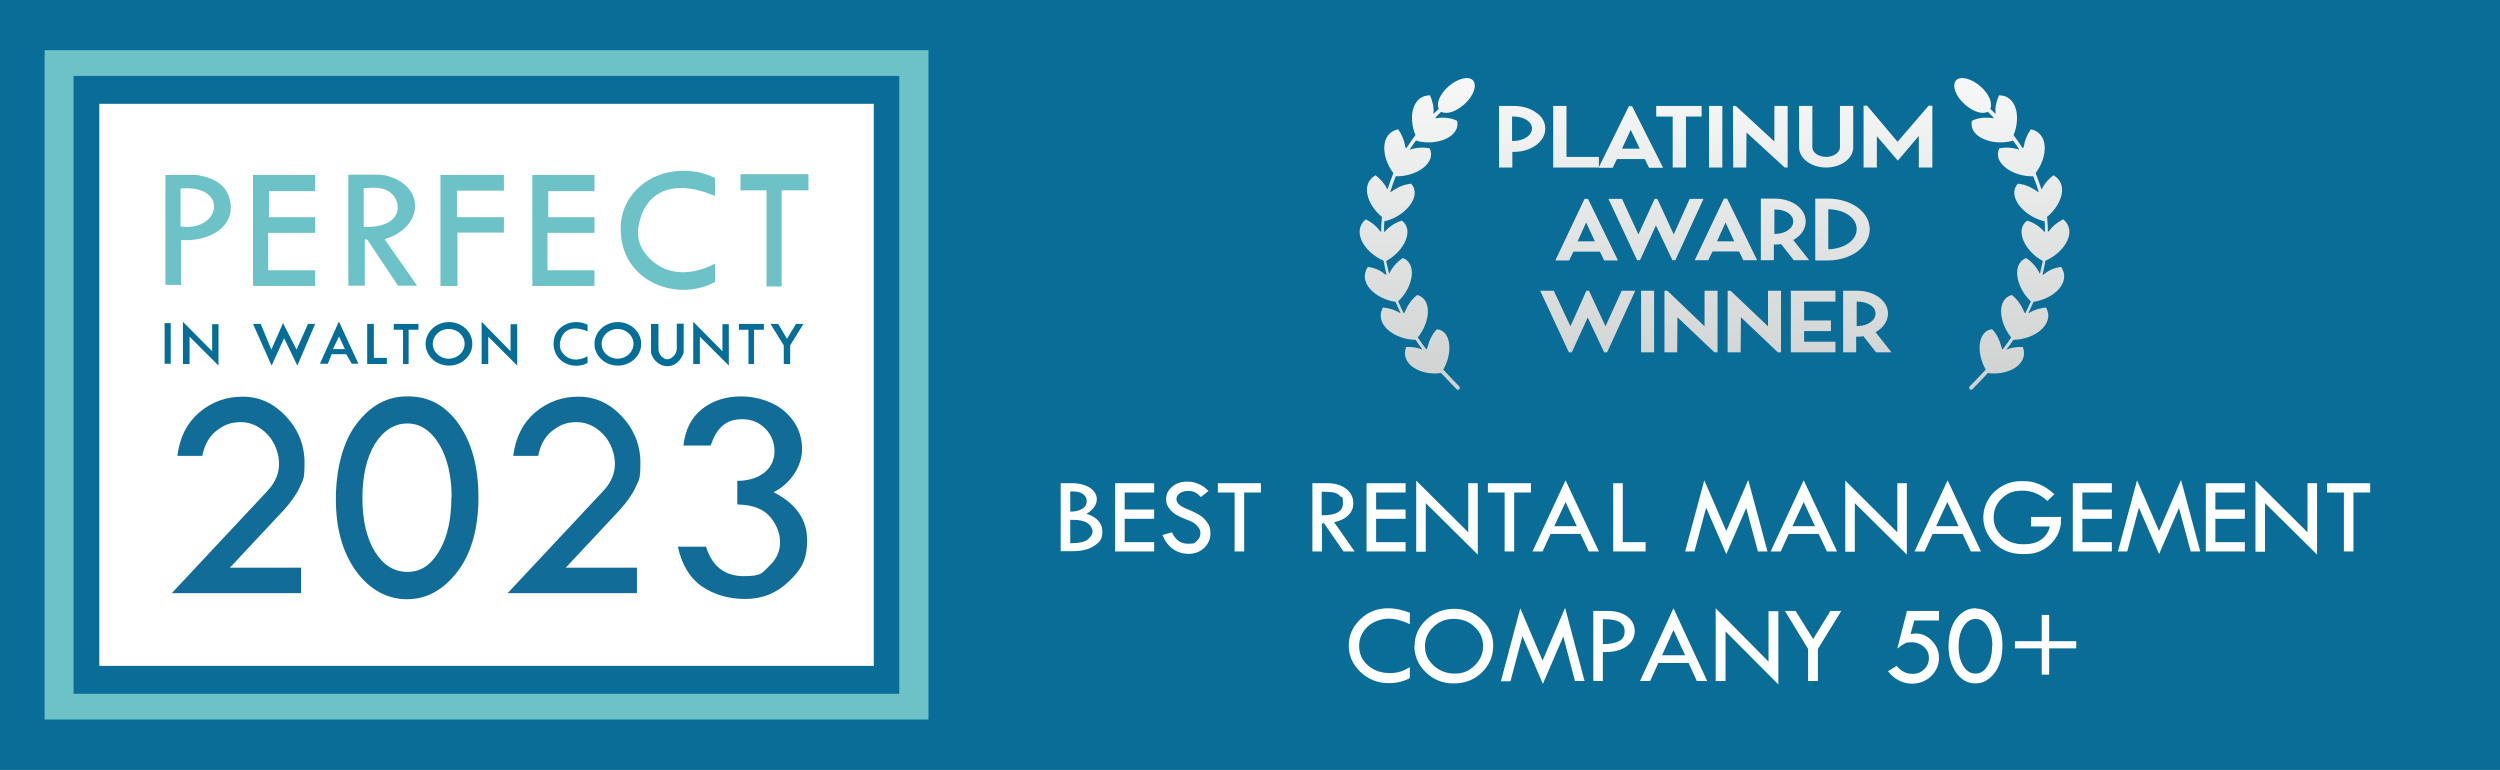 <?xml version="1.0" encoding="UTF-8"?>
<svg xmlns="http://www.w3.org/2000/svg" xmlns:xlink="http://www.w3.org/1999/xlink" width="941.6" height="290" version="1.1" viewBox="0 0 941.6 290">
  <defs>
    <style>
      .cls-1 {
        fill: #6cc2c7;
      }

      .cls-2 {
        fill: url(#linear-gradient-8);
      }

      .cls-3 {
        fill: url(#linear-gradient-7);
      }

      .cls-4 {
        fill: url(#linear-gradient-5);
      }

      .cls-5 {
        fill: url(#linear-gradient-6);
      }

      .cls-6 {
        fill: url(#linear-gradient-9);
      }

      .cls-7 {
        fill: url(#linear-gradient-4);
      }

      .cls-8 {
        fill: url(#linear-gradient-3);
      }

      .cls-9 {
        fill: url(#linear-gradient-2);
      }

      .cls-10 {
        fill: url(#linear-gradient);
      }

      .cls-11 {
        fill: #fff;
      }

      .cls-12 {
        fill: #096d98;
      }

      .cls-13 {
        fill: url(#linear-gradient-10);
      }

      .cls-14 {
        fill: url(#linear-gradient-11);
      }

      .cls-15 {
        fill: url(#linear-gradient-12);
      }

      .cls-16 {
        fill: url(#linear-gradient-13);
      }

      .cls-17 {
        fill: url(#linear-gradient-19);
      }

      .cls-18 {
        fill: url(#linear-gradient-14);
      }

      .cls-19 {
        fill: url(#linear-gradient-21);
      }

      .cls-20 {
        fill: url(#linear-gradient-20);
      }

      .cls-21 {
        fill: url(#linear-gradient-15);
      }

      .cls-22 {
        fill: url(#linear-gradient-16);
      }

      .cls-23 {
        fill: url(#linear-gradient-17);
      }

      .cls-24 {
        fill: url(#linear-gradient-18);
      }

      .cls-25 {
        fill: #046d98;
      }

      .cls-26 {
        fill: #116d97;
      }
    </style>
    <linearGradient id="linear-gradient" x1="533.5" y1="-10.2" x2="534.2" y2="143.4" gradientTransform="translate(0 18)" gradientUnits="userSpaceOnUse">
      <stop offset="0" stop-color="#fff"></stop>
      <stop offset="1" stop-color="#c9cdcc"></stop>
    </linearGradient>
    <linearGradient id="linear-gradient-2" x1="757.5" y1="-11.1" x2="758.1" y2="142.5" xlink:href="#linear-gradient"></linearGradient>
    <linearGradient id="linear-gradient-3" x1="573.1" y1="-10.3" x2="573.7" y2="143.2" xlink:href="#linear-gradient"></linearGradient>
    <linearGradient id="linear-gradient-4" x1="593.4" y1="-10.4" x2="594" y2="143.1" xlink:href="#linear-gradient"></linearGradient>
    <linearGradient id="linear-gradient-5" x1="614.2" y1="-10.5" x2="614.8" y2="143" xlink:href="#linear-gradient"></linearGradient>
    <linearGradient id="linear-gradient-6" x1="632.2" y1="-10.6" x2="632.8" y2="143" xlink:href="#linear-gradient"></linearGradient>
    <linearGradient id="linear-gradient-7" x1="646" y1="-10.6" x2="646.6" y2="142.9" xlink:href="#linear-gradient"></linearGradient>
    <linearGradient id="linear-gradient-8" x1="662.9" y1="-10.7" x2="663.5" y2="142.8" xlink:href="#linear-gradient"></linearGradient>
    <linearGradient id="linear-gradient-9" x1="687.6" y1="-10.8" x2="688.2" y2="142.7" xlink:href="#linear-gradient"></linearGradient>
    <linearGradient id="linear-gradient-10" x1="714.6" y1="-10.9" x2="715.3" y2="142.6" xlink:href="#linear-gradient"></linearGradient>
    <linearGradient id="linear-gradient-11" x1="597.2" y1="-10.4" x2="597.8" y2="143.1" xlink:href="#linear-gradient"></linearGradient>
    <linearGradient id="linear-gradient-12" x1="623.4" y1="-10.6" x2="624" y2="143" xlink:href="#linear-gradient"></linearGradient>
    <linearGradient id="linear-gradient-13" x1="649.7" y1="-10.7" x2="650.3" y2="142.9" xlink:href="#linear-gradient"></linearGradient>
    <linearGradient id="linear-gradient-14" x1="672" y1="-10.7" x2="672.6" y2="142.8" xlink:href="#linear-gradient"></linearGradient>
    <linearGradient id="linear-gradient-15" x1="693.7" y1="-10.8" x2="694.3" y2="142.7" xlink:href="#linear-gradient"></linearGradient>
    <linearGradient id="linear-gradient-16" x1="597.6" y1="-10.4" x2="598.2" y2="143.1" xlink:href="#linear-gradient"></linearGradient>
    <linearGradient id="linear-gradient-17" x1="620.1" y1="-10.5" x2="620.7" y2="143" xlink:href="#linear-gradient"></linearGradient>
    <linearGradient id="linear-gradient-18" x1="636.4" y1="-10.6" x2="637" y2="142.9" xlink:href="#linear-gradient"></linearGradient>
    <linearGradient id="linear-gradient-19" x1="660.3" y1="-10.7" x2="660.9" y2="142.8" xlink:href="#linear-gradient"></linearGradient>
    <linearGradient id="linear-gradient-20" x1="682.5" y1="-10.8" x2="683.1" y2="142.8" xlink:href="#linear-gradient"></linearGradient>
    <linearGradient id="linear-gradient-21" x1="702.8" y1="-10.9" x2="703.4" y2="142.7" xlink:href="#linear-gradient"></linearGradient>
  </defs>
  <!-- Generator: Adobe Illustrator 28.6.0, SVG Export Plug-In . SVG Version: 1.2.0 Build 709)  -->
  <g>
    <g id="Layer_1">
      <g>
        <rect class="cls-12" width="941.6" height="290"></rect>
        <rect class="cls-1" x="16.8" y="18.9" width="332.9" height="252.1"></rect>
        <rect class="cls-12" x="27.7" y="28.6" width="311" height="232.7"></rect>
        <rect class="cls-11" x="37.4" y="39.1" width="291.7" height="211.7"></rect>
        <g>
          <polyline class="cls-1" points="95.3 107.7 118.7 107.7 118.7 101.8 101 101.8 101 87.7 118.7 87.7 118.7 81.8 101.3 81.8 101.3 72 118.7 72 118.7 65.9 95.3 65.9 95.3 107.7"></polyline>
          <polyline class="cls-1" points="200.5 107.7 223.9 107.7 223.9 101.8 206.2 101.8 206.2 87.7 223.9 87.7 223.9 81.8 206.5 81.8 206.5 72 223.9 72 223.9 65.9 200.5 65.9 200.5 107.7"></polyline>
          <polygon class="cls-1" points="165.9 65.9 165.9 107.7 172.3 107.7 172.3 87.6 189.8 87.6 189.8 81.8 172.1 81.8 172.1 71.8 189.8 71.8 189.8 65.9 165.9 65.9"></polygon>
          <path class="cls-1" d="M144.8,90.1c14.7-4.4,15.5-19.5,1.6-23.7-1.3-.4-2.6-.6-3.9-.6h-11.3v41.8h6.2v-17.4h.9l11.6,17.4h7.2l-12.3-17.6ZM137,85.4v-14.5c4.6-.4,7.6-.3,10,1.6,1.7,1.3,2.8,3.4,2.8,5.6,0,5.1-5.7,7.8-12.8,7.3Z"></path>
          <path class="cls-1" d="M269.3,67v6.8c-16.8-7.1-27.1-.9-28.9,12.2-.4,3,.3,6.1,2,8.6,6.1,8.9,16.6,10.1,26.9,4.7v6.9c-13.8,7.5-34.3.5-35.5-18.4-.2-3.7.3-7.3,1.9-10.6,5.4-11.4,20.3-16.4,33.6-10.2Z"></path>
          <path class="cls-25" d="M221.3,122.3v2.5c-6.1-2.6-9.8-.3-10.4,4.5-.1,1.1,0,2.2.7,3.2,2.2,3.3,6,3.7,9.7,1.7v2.5c-4.9,2.7-12.4.2-12.8-6.8,0-1.4.1-2.7.7-3.9,1.9-4.1,7.3-6,12.1-3.7Z"></path>
          <polygon class="cls-1" points="278.9 65.6 304.5 65.6 304.5 71.7 294.4 71.7 294.4 107.9 288.7 107.9 288.7 71.7 278.9 71.7 278.9 65.6"></polygon>
          <polygon class="cls-25" points="148.3 122 157.6 122 157.6 124.2 153.9 124.2 153.9 137.1 151.8 137.1 151.8 124.2 148.3 124.2 148.3 122"></polygon>
          <polygon class="cls-25" points="278.3 122 287.7 122 287.7 124.2 284 124.2 284 137.1 281.9 137.1 281.9 124.2 278.3 124.2 278.3 122"></polygon>
          <rect class="cls-25" x="62" y="121.7" width="2.3" height="15.3"></rect>
          <polygon class="cls-25" points="68.9 121.2 68.9 137.1 71.4 137.1 71.4 126.8 82.3 137.7 82.3 122.1 79.9 122.1 79.9 132.3 68.9 121.2"></polygon>
          <polygon class="cls-25" points="181.4 121.2 181.4 137.1 183.9 137.1 183.9 126.8 194.8 137.7 194.8 122.1 192.3 122.1 192.3 132.3 181.4 121.2"></polygon>
          <polygon class="cls-25" points="261.1 121.2 261.1 137.1 263.6 137.1 263.6 126.8 274.5 137.7 274.5 122.1 272.1 122.1 272.1 132.3 261.1 121.2"></polygon>
          <polygon class="cls-25" points="95.3 122 98.2 122 102.2 131.7 106.6 121.7 111.7 131.7 116 122 118.7 122 112 137.7 107 127.4 102.3 137.7 95.3 122"></polygon>
          <path class="cls-25" d="M127.6,121.2l-7.1,15.8h3l1.4-3.6h5.5l2.1,3.6h2.5l-7.3-15.8ZM125.4,131.5l2.3-4.8,2.2,4.8h-4.5Z"></path>
          <polygon class="cls-25" points="140.8 134.8 140.8 122 138.3 122 138.3 137.1 139.6 137.1 140.8 137.1 145.7 137.1 145.7 134.8 140.8 134.8"></polygon>
          <path class="cls-25" d="M169.1,121.3c-4.8,0-8.8,3.7-8.8,8.2s3.9,8.2,8.8,8.2,8.8-3.7,8.8-8.2c0-4.5-3.9-8.2-8.8-8.2ZM169,135.1c-3.3,0-6-2.5-6-5.6s2.7-5.6,6-5.6,6,2.5,6,5.6-2.7,5.6-6,5.6Z"></path>
          <path class="cls-25" d="M232.7,121.3c-4.8,0-8.8,3.7-8.8,8.2s3.9,8.2,8.8,8.2,8.8-3.7,8.8-8.2c0-4.5-4-8.2-8.8-8.2ZM232.6,135.1c-3.3,0-6-2.5-6-5.6s2.7-5.6,6-5.6,6,2.5,6,5.6-2.7,5.6-6,5.6Z"></path>
          <path class="cls-25" d="M245.1,122h2.9v9.5c0,1,.4,1.9,1.1,2.7,1.5,1.5,3,1.5,4.5,0,.8-.7,1.3-1.8,1.3-2.9v-9.4h2.6v10.3c0,.6-.1,1.1-.4,1.6-2.8,6-9.4,5-11.6,0-.2-.5-.3-1-.3-1.5v-10.3Z"></path>
          <polygon class="cls-25" points="290.2 122 293.1 122 296.4 127.6 299.8 122 302.6 122 297.6 130.1 297.6 137.1 295.2 137.1 295.2 130.1 290.2 122"></polygon>
          <g>
            <path class="cls-26" d="M86.3,213.8h27.1v9.6h-48.7l36.3-38.8c2.7-3,4.1-6.3,4.1-9.9s-1.4-7.9-4.3-11c-2.9-3.1-6.3-4.7-10.1-4.7s-6.2,1-9,3.1c-2.8,2.1-4.6,5.2-5.5,9.6h-9.4c.9-7.1,3.7-12.5,8.3-16.4s10-5.9,16.3-5.9,11.7,2.5,16.3,7.4c4.6,4.9,7,10.8,7,17.5s-.6,6.3-1.7,9c-1.2,2.7-3.3,5.7-6.2,8.9l-20.3,21.7Z"></path>
            <path class="cls-26" d="M153.8,149.3c7.8,0,14.2,3.5,19.1,10.6,4.9,7.1,7.3,16.2,7.3,27.5s-2.6,21-7.9,27.9c-5.3,6.9-11.6,10.4-19,10.4s-14.1-3.6-19.2-10.6c-5.1-7.1-7.6-16.1-7.6-27.1s2.6-21.7,7.9-28.5c5.2-6.8,11.5-10.2,18.8-10.2h.6ZM170.1,187.3c0-8.1-1.6-14.8-4.7-20-3.2-5.2-7.2-7.8-12-7.8s-9,2.6-12.2,7.7c-3.1,5.1-4.7,12-4.7,20.4s1.6,15.1,4.7,20.2c3.2,5.1,7.3,7.6,12.3,7.6s8.8-2.6,11.9-7.8c3.1-5.2,4.6-12,4.6-20.3Z"></path>
            <path class="cls-26" d="M212.8,213.8h27.1v9.6h-48.7l36.3-38.8c2.7-3,4.1-6.3,4.1-9.9s-1.4-7.9-4.3-11c-2.9-3.1-6.3-4.7-10.1-4.7s-6.2,1-9,3.1c-2.8,2.1-4.6,5.2-5.5,9.6h-9.4c.9-7.1,3.7-12.5,8.3-16.4s10-5.9,16.3-5.9,11.7,2.5,16.3,7.4c4.6,4.9,7,10.8,7,17.5s-.6,6.3-1.7,9c-1.2,2.7-3.3,5.7-6.2,8.9l-20.3,21.7Z"></path>
            <path class="cls-26" d="M267.8,167.8h-10.4c.7-6,3-10.6,7.1-13.8,4.1-3.2,9-4.7,14.7-4.7s12.1,1.9,16.4,5.7c4.3,3.8,6.5,8.5,6.5,14.2s-3.6,12.5-10.7,16.2c8.4,4.3,12.6,10.3,12.6,18s-2.3,11.2-6.9,15.6c-4.6,4.4-10,6.6-16.3,6.6s-11.8-1.6-16.4-4.7c-4.6-3.2-7.6-8.2-9.1-15h10.6c2.3,7.4,7.1,11.1,14.2,11.1s6.9-1.3,9.6-3.8c2.7-2.5,4.1-5.5,4.1-8.9s-1.3-6.8-3.8-9.7c-2.5-2.9-6.6-4.5-12.3-4.6v-8.9c4.4,0,7.8-1.2,10.3-3.2,2.5-2.1,3.7-4.7,3.7-8s-1.2-6.2-3.5-8.5c-2.3-2.3-5.1-3.5-8.5-3.5s-5.6.8-7.5,2.4c-1.9,1.6-3.4,4.1-4.5,7.5Z"></path>
          </g>
          <path class="cls-1" d="M86.5,75c-1.2-4.9-5.2-8-12.5-9.1h-11.7v41.4h5.9v-16.9c11.1.7,20.9-5.3,18.3-15.5ZM68,85.3v-14.3c18.4-1.6,15.2,16.4,0,14.3Z"></path>
        </g>
        <g>
          <path class="cls-11" d="M399.5,182h4.2c2.8,0,5,.6,6.8,1.7,1.7,1.2,2.6,2.6,2.6,4.4s-1.3,4-3.9,5.4c4,1.3,6,3.6,6,6.7s-1.1,4-3.1,5.4c-2.1,1.4-4.8,2-8.3,2h-4.3v-25.7h0ZM403.1,185.1v7.6c2,0,3.5-.4,4.6-1.1,1.1-.7,1.6-1.7,1.6-2.9s-.5-1.9-1.4-2.6-2.2-1-3.9-1c-.4,0-.7,0-.9,0ZM403.1,195.8v8.8h.3c3.1,0,5.2-.5,6.4-1.5,1.1-1,1.7-1.9,1.7-2.9s-.7-2.4-1.9-3.2c-1.3-.8-3-1.2-5.2-1.2h-1.2Z"></path>
          <path class="cls-11" d="M420,182h14.7v3.5h-11.1v6.4h11.1v3.5h-11.1v8.8h11.1v3.5h-14.7v-25.7Z"></path>
          <path class="cls-11" d="M455.2,184.9l-2.9,2.3c-.8-.8-1.5-1.4-2.1-1.7-.7-.4-1.5-.6-2.7-.6s-2.3.3-3.2.9c-.8.6-1.2,1.3-1.2,2.2s.4,1.5,1.1,2.1,1.9,1.3,3.6,1.9c1.7.7,3,1.4,4,2s1.7,1.3,2.3,2c.6.7,1.1,1.5,1.4,2.3.3.8.4,1.7.4,2.6,0,2.1-.8,4-2.4,5.5-1.6,1.5-3.6,2.2-5.8,2.2s-4.2-.6-5.9-1.8c-1.7-1.2-3-2.9-4-5.3l3.6-1c1.3,2.9,3.3,4.3,6.1,4.3s2.4-.4,3.3-1.1c.9-.8,1.3-1.7,1.3-2.9s-.2-1.4-.7-2.1c-.5-.7-1.1-1.3-1.7-1.7-.7-.5-1.8-1-3.3-1.5-1.5-.6-2.6-1.1-3.4-1.6-.8-.5-1.5-1.1-2.1-1.7-.6-.7-1-1.4-1.3-2-.3-.7-.4-1.4-.4-2.2,0-1.9.8-3.4,2.3-4.7,1.5-1.3,3.4-1.9,5.5-1.9s2.9.3,4.4.9c1.5.6,2.8,1.5,3.8,2.7Z"></path>
          <path class="cls-11" d="M458.7,182h16.2v3.5h-6.3v22.2h-3.6v-22.2h-6.3v-3.5h0Z"></path>
          <path class="cls-11" d="M494.2,182h5.8c2.9,0,5.2.7,7,2.1,1.8,1.4,2.7,3.2,2.7,5.3s-.6,3.3-1.7,4.5c-1.2,1.3-3,2.2-5.5,2.8l7.7,11h-4.2l-7.3-10.6h-.8v10.6h-3.6v-25.7h0ZM497.8,185.1v9c5.3,0,8-1.4,8-4.5s-.3-2-1-2.7c-.6-.7-1.5-1.2-2.5-1.4-1-.2-2.5-.3-4.5-.3Z"></path>
          <path class="cls-11" d="M514.7,182h14.7v3.5h-11.1v6.4h11.1v3.5h-11.1v8.8h11.1v3.5h-14.7v-25.7Z"></path>
          <path class="cls-11" d="M533.4,181l19.6,19.5v-18.5h3.6v26.9l-19.6-19.4v18.3h-3.6v-26.8Z"></path>
          <path class="cls-11" d="M560.4,182h16.2v3.5h-6.3v22.2h-3.6v-22.2h-6.3v-3.5h0Z"></path>
          <path class="cls-11" d="M589.7,181l12.5,26.7h-3.8l-3.1-6.6h-11.3l-3,6.6h-3.8l12.4-26.7ZM589.7,189l-4.3,9.2h8.5l-4.3-9.2Z"></path>
          <path class="cls-11" d="M607.6,182h3.6v22.2h8.6v3.5h-12.2v-25.7h0Z"></path>
          <path class="cls-11" d="M658.5,180.9l7.2,26.8h-3.6l-4.4-16.4-7.5,17.4-7.6-17.5-4.4,16.5h-3.5l7.2-26.8,8.3,19.1,8.2-19.1Z"></path>
          <path class="cls-11" d="M679.4,181l12.5,26.7h-3.8l-3.1-6.6h-11.3l-3,6.6h-3.8l12.4-26.7ZM679.4,189l-4.3,9.2h8.5l-4.3-9.2Z"></path>
          <path class="cls-11" d="M695,181l19.6,19.5v-18.5h3.6v26.9l-19.6-19.4v18.3h-3.6v-26.8Z"></path>
          <path class="cls-11" d="M733.6,181l12.5,26.7h-3.8l-3.1-6.6h-11.3l-3,6.6h-3.8l12.4-26.7ZM733.5,189l-4.3,9.2h8.5l-4.3-9.2Z"></path>
          <path class="cls-11" d="M773.8,186.1l-2.7,2.6c-2.7-2.6-5.8-3.9-9.4-3.9s-5.7,1-7.7,2.9c-2.1,1.9-3.1,4.4-3.1,7.3s1,4.8,3,6.9c2,2,4.8,3.1,8.3,3.1,5.3,0,8.6-2.2,9.9-6.7h-7.1v-3.6h11.3c0,1.8-.1,3.2-.4,4.2-.3,1.1-.7,2.2-1.5,3.5-.8,1.3-1.8,2.4-3,3.4-1.3,1-2.6,1.7-4.1,2.2s-3.2.7-5.2.7c-4.6,0-8.2-1.4-11-4.2-2.7-2.8-4.1-6-4.1-9.6s1.4-7,4.2-9.7c2.8-2.6,6.2-4,10.1-4s4.5.4,6.5,1.1c1.9.7,4,2,6,3.9Z"></path>
          <path class="cls-11" d="M780.7,182h14.7v3.5h-11.1v6.4h11.1v3.5h-11.1v8.8h11.1v3.5h-14.7v-25.7Z"></path>
          <path class="cls-11" d="M821.5,180.9l7.2,26.8h-3.6l-4.4-16.4-7.5,17.4-7.6-17.5-4.4,16.5h-3.5l7.2-26.8,8.3,19.1,8.2-19.1Z"></path>
          <path class="cls-11" d="M830.8,182h14.7v3.5h-11.1v6.4h11.1v3.5h-11.1v8.8h11.1v3.5h-14.7v-25.7Z"></path>
          <path class="cls-11" d="M849.5,181l19.6,19.5v-18.5h3.6v26.9l-19.6-19.4v18.3h-3.6v-26.8Z"></path>
          <path class="cls-11" d="M876.5,182h16.2v3.5h-6.3v22.2h-3.6v-22.2h-6.3v-3.5h0Z"></path>
          <path class="cls-11" d="M531,231v4.1c-2.9-1.4-5.6-2.1-8-2.1s-5.8,1-7.9,3c-2.1,2-3.2,4.4-3.2,7.3s1.1,5.4,3.3,7.3c2.2,1.9,4.9,2.9,8.2,2.9s4.9-.7,7.6-2.2v4.1c-2.4,1.3-5.1,1.9-7.9,1.9-4.2,0-7.7-1.4-10.7-4.2-2.9-2.8-4.4-6.1-4.4-10s1.5-7.1,4.4-9.9,6.4-4.1,10.5-4.1c2.6,0,5.3.6,8.1,1.7Z"></path>
          <path class="cls-11" d="M532.8,243.2c0-3.8,1.5-7.1,4.4-9.8,2.9-2.7,6.5-4.1,10.6-4.1s7.4,1.4,10.3,4.1c2.9,2.7,4.3,6,4.3,9.8s-1.4,7.3-4.3,10.1c-2.9,2.8-6.4,4.1-10.6,4.1s-7.6-1.4-10.5-4.2c-2.9-2.8-4.3-6.2-4.3-10.1ZM558.6,243.4c0-2.9-1.1-5.4-3.2-7.3-2.1-2-4.8-3-7.9-3s-5.5,1-7.6,3c-2.1,2-3.2,4.4-3.2,7.3s1.1,5.3,3.3,7.3,4.8,3,8,3,5.4-1.1,7.5-3.1c2-2.1,3.1-4.4,3.1-7.2Z"></path>
          <path class="cls-11" d="M589.5,229l7.3,27.5h-3.6l-4.4-16.8-7.7,17.9-7.7-18-4.5,17h-3.6l7.3-27.5,8.4,19.7,8.4-19.7Z"></path>
          <path class="cls-11" d="M600.1,230.1h5.4c3.1,0,5.5.7,7.4,2.1,1.9,1.4,2.8,3.3,2.8,5.5s-1,4.2-3,5.7c-2,1.5-5,2.3-9,2.2v10.9h-3.6v-26.5h0ZM603.7,233.3v9.3c2.8,0,4.8-.4,6.2-1.2,1.4-.7,2-1.9,2-3.6s-.5-2.3-1.5-3.2c-1-.9-3.2-1.4-6.6-1.4Z"></path>
          <path class="cls-11" d="M630.3,229.1l12.7,27.4h-3.9l-3.1-6.8h-11.4l-3.1,6.8h-3.8l12.6-27.4ZM630.3,237.3l-4.3,9.5h8.7l-4.4-9.5Z"></path>
          <path class="cls-11" d="M646.2,229.1l19.9,20.1v-19h3.7v27.6l-19.9-20v18.7h-3.7v-27.5Z"></path>
          <path class="cls-11" d="M672.2,230.1h4.1l6.6,10.6,6.5-10.6h4.1l-8.8,14.3v12.1h-3.7v-12.1l-8.8-14.4Z"></path>
          <path class="cls-11" d="M718.2,230.1h12.1v3.6h-9.3l-1.4,5.1c1.1-.1,1.7-.2,1.9-.2,2.4,0,4.4.9,6.2,2.8,1.8,1.9,2.6,4,2.6,6.5s-1,4.9-3,6.8c-2,1.9-4.4,2.8-7.3,2.8s-6.6-1.5-8.9-4.7l3.3-2c1.6,2,3.6,3,5.8,3s3.3-.6,4.5-1.7c1.2-1.1,1.8-2.6,1.8-4.3s-.6-3.1-1.9-4.2c-1.3-1.1-2.8-1.7-4.6-1.7s-2,.2-2.8.6c-.8.4-1.7,1-2.6,1.8l3.6-14Z"></path>
          <path class="cls-11" d="M744.2,229.2c2.9,0,5.4,1.3,7.2,3.9,1.9,2.6,2.8,6,2.8,10.1s-1,7.7-3,10.3c-2,2.6-4.4,3.9-7.2,3.9s-5.3-1.3-7.2-4c-1.9-2.7-2.9-6-2.9-10s1-8,3-10.5c2-2.5,4.3-3.8,7.1-3.8h.2s0,0,0,0ZM750.4,243.3c0-3-.6-5.5-1.8-7.3-1.2-1.9-2.7-2.9-4.5-2.9s-3.4,1-4.6,2.9c-1.2,1.9-1.8,4.4-1.8,7.5s.6,5.5,1.8,7.4c1.2,1.9,2.7,2.8,4.6,2.8s3.3-1,4.5-2.9c1.1-1.9,1.7-4.5,1.7-7.5Z"></path>
          <path class="cls-11" d="M758.9,241.5h10.1v-9.9h2.8v9.9h10.2v2.7h-10.2v9.9h-2.8v-9.9h-10.1v-2.7Z"></path>
          <g>
            <path class="cls-10" d="M542.9,42.1c1.9,1.1,5.5,0,8.6-2.8,3.5-3.1,4.9-7.1,3.3-9-1.6-1.8-5.8-.8-9.3,2.3-3.2,2.8-4.6,6.4-3.6,8.4-.7.7-1.4,1.3-2,1.9,0-.1,0-.3,0-.4.2-2.1-.3-4.3-1.3-6.6-6.6,0-8.3,8.1-5.5,15-1.2,1.6-2.3,3.3-3.4,4.9-.3-.2-.5-.5-.5-.9-.3-2.1-1.2-4.2-2.6-6.2-6.8,1.4-6.5,10.3-1.8,16.5-.8,2-1.5,4-2.2,6.1,0,0-.1-.1-.2-.2-.9-1.9-2.4-3.6-4.3-5.1-5.7,3.2-3.3,11,2.4,15.7-.1,1.4-.3,2.8-.3,4.2v1.4c-.2,0-.4-.3-.6-.5-1.3-1.7-3-3.1-5.2-4.2-5.4,4.5-.6,12.4,6.7,15.6.3,1.7.7,3.5,1.1,5.2-.3,0-.6,0-.8-.3-1.7-1.4-3.7-2.2-6.2-2.6-3.9,5.8,2.6,12,10.4,13.2.6,1.4,1.3,2.8,1.9,4.2,0,0-.1,0-.2,0-1.8-1.2-4-1.8-6.4-2.1-3.5,6.2,4.2,12.1,12.3,12.2h0c.8,1.3,1.7,2.5,2.6,3.7-1.8-.8-3.9-1.1-6.2-1-2.4,6.5,5.5,10.9,13.2,9.8h0c1.9,2,3.8,4.1,5.8,6.1.1.1.3.2.5.2s.4,0,.5-.2c.3-.3.3-.7,0-1.1-2.1-2.1-4.1-4.2-6-6.3,3.6-6.2,3.1-14.6-2.4-15.2-1.7,1.7-2.8,4-3.6,6.9,0,.3-.2.5-.4.7-1.1-1.5-2.2-3-3.2-4.5,4.7-5.8,5.5-14.4-.2-16-2,1.5-3.5,3.6-4.7,6.4,0,.2-.2.4-.4.5-.7-1.5-1.5-3-2.1-4.5,5.6-5.2,7.3-14.2,1.8-16.3-2.1,1.3-3.9,3.3-5.2,5.9h0c-.4-1.6-.8-3.3-1.1-4.8,6.7-3.6,10.7-11.7,5.9-15.2-2.4.7-4.6,2.1-6.6,4.3,0,0,0,0-.1,0v-1.1c0-1.1,0-2.2.2-3.2,0,0,.2.1.2.2,7.7-1.9,14-9.5,9.8-14.1-2.5.2-4.9,1.2-7.3,2.9-.2.1-.4.2-.6.3.6-2,1.3-4,2.1-6,7.7.2,15.4-5,12.8-10.5-2.3-.5-4.8-.4-7.6.5.8-1.2,1.6-2.4,2.5-3.6,0,0,0,.1,0,.2,7.7,2.2,16.8-1.5,15.4-7.5-2.2-1.1-4.8-1.4-7.8-1-.2,0-.4,0-.5,0,.7-.9,1.3-1.4,2-2.1Z"></path>
            <path class="cls-9" d="M748.6,42.1c-1.9,1.1-5.5,0-8.6-2.8-3.5-3.1-4.9-7.1-3.3-9,1.6-1.8,5.8-.8,9.3,2.3,3.2,2.8,4.6,6.4,3.6,8.4.7.7,1.4,1.3,2,1.9,0-.1,0-.3,0-.4-.2-2.1.3-4.3,1.3-6.6,6.6,0,8.3,8.1,5.5,15,1.2,1.6,2.3,3.3,3.4,4.9.3-.2.5-.5.5-.9.3-2.1,1.2-4.2,2.6-6.2,6.8,1.4,6.5,10.3,1.8,16.5.8,2,1.5,4,2.2,6.1,0,0,.1-.1.2-.2.9-1.9,2.4-3.6,4.3-5.1,5.7,3.2,3.3,11-2.4,15.7.1,1.4.3,2.8.3,4.2v1.4c.2,0,.4-.3.6-.5,1.3-1.7,3-3.1,5.2-4.2,5.4,4.5.6,12.4-6.7,15.6-.3,1.7-.7,3.5-1.1,5.2.3,0,.6,0,.8-.3,1.7-1.4,3.7-2.2,6.2-2.6,3.9,5.8-2.6,12-10.4,13.2-.6,1.4-1.3,2.8-1.9,4.2,0,0,.1,0,.2,0,1.8-1.2,4-1.8,6.4-2.1,3.5,6.2-4.2,12.1-12.3,12.2h0c-.8,1.3-1.7,2.5-2.6,3.7,1.8-.8,3.9-1.1,6.2-1,2.4,6.5-5.5,10.9-13.2,9.8h0c-1.9,2-3.8,4.1-5.8,6.1-.1.1-.3.2-.5.2s-.4,0-.5-.2c-.3-.3-.3-.7,0-1.1,2.1-2.1,4.1-4.2,6-6.3-3.6-6.2-3.1-14.6,2.4-15.2,1.7,1.7,2.8,4,3.6,6.9,0,.3.2.5.4.7,1.1-1.5,2.2-3,3.2-4.5-4.7-5.8-5.5-14.4.2-16,2,1.5,3.5,3.6,4.7,6.4,0,.2.2.4.4.5.7-1.5,1.5-3,2.1-4.5-5.6-5.2-7.3-14.2-1.8-16.3,2.1,1.3,3.9,3.3,5.2,5.9h0c.4-1.6.8-3.3,1.1-4.8-6.7-3.6-10.7-11.7-5.9-15.2,2.4.7,4.6,2.1,6.6,4.3,0,0,0,0,.1,0v-1.1c0-1.1,0-2.2-.2-3.2,0,0-.2.1-.2.2-7.7-1.9-14-9.5-9.8-14.1,2.5.2,4.9,1.2,7.3,2.9.2.1.4.2.6.3-.6-2-1.3-4-2.1-6-7.7.2-15.4-5-12.8-10.5,2.3-.5,4.8-.4,7.6.5-.8-1.2-1.6-2.4-2.5-3.6,0,0,0,.1,0,.2-7.7,2.2-16.8-1.5-15.4-7.5,2.2-1.1,4.8-1.4,7.8-1,.2,0,.4,0,.5,0-.7-.9-1.4-1.4-2-2.1Z"></path>
            <g>
              <path class="cls-8" d="M578.4,42.3c-2.2-1.6-5.1-2.4-8.4-2.4h-5.4v23.2h5v-5.9h.6c6.6,0,11.8-3.9,11.8-8.7,0-2.5-1.1-4.6-3.6-6.2ZM569.6,43.9h.4c4,0,7,1.9,7,4.5s-3,4.6-6.9,4.7h-.6v-9.3h0Z"></path>
              <polygon class="cls-7" points="602.2 59.1 590 59.1 590 39.9 585 39.9 585 63.1 602.2 63.1 602.2 59.1"></polygon>
              <path class="cls-4" d="M609.2,59.9h10.3l1.6,3.3h5.3l-11.7-23.2h-1.2l-11.4,23.2h5.3l1.6-3.3ZM610.9,56l3.3-7.1,3.4,7.1h-6.7Z"></path>
              <polygon class="cls-5" points="630 63.1 635 63.1 635 43.9 640.9 43.9 640.9 39.9 623.8 39.9 623.8 43.9 630 43.9 630 63.1"></polygon>
              <rect class="cls-3" x="643.7" y="39.9" width="5" height="23.2"></rect>
              <polygon class="cls-2" points="657.7 63.1 657.8 49.9 672.2 63.1 673.3 63.1 673.3 39.9 668.3 39.9 668.3 53.3 654 40.1 653.7 39.9 652.7 39.9 652.8 63.1 657.7 63.1"></polygon>
              <path class="cls-6" d="M687.8,63.1c5.6,0,10.2-3.4,10.2-7.6v-15.6h-5v15.6c0,1.9-2.4,3.6-5.2,3.6s-5.2-1.6-5.2-3.6v-15.6h-5v15.6c0,4.2,4.6,7.6,10.2,7.6Z"></path>
              <polygon class="cls-13" points="726.4 39.8 714.7 53.4 703.2 39.8 701.9 39.8 701.9 63.1 706.9 63.1 706.9 51.3 714.8 60.5 722.7 51.2 722.7 63.1 727.8 63.1 727.8 39.8 726.4 39.8"></polygon>
              <path class="cls-14" d="M596.8,74.9l-11,23.2h5.2l1.6-3.3h10l1.6,3.3h5.2l-11.3-23.2h-1.3ZM600.7,90.9h-6.5l3.2-7.1,3.3,7.1Z"></path>
              <polygon class="cls-15" points="631 98 641.6 74.9 636.4 74.9 630.4 88.3 624.4 75.3 624.1 74.9 623.2 74.9 617.1 88.3 610.9 74.9 605.8 74.9 616.6 98 617.7 98 623.7 84.9 629.9 98 631 98"></polygon>
              <path class="cls-16" d="M643.4,98l1.6-3.3h10l1.6,3.3h5.2l-11.3-23.2h-1.2l-11,23.2h5.1ZM646.7,90.9l3.2-7.1,3.3,7.1h-6.4Z"></path>
              <path class="cls-18" d="M681.4,98l-6-7.6c3-1.6,4.7-4.2,4.7-7,0-4.8-5.1-8.6-11.7-8.6h-5.2v23.2h4.9v-5.9h.6c.7,0,1.4,0,2.1-.2l4.8,6.1h5.8s0,0,0,0ZM668.2,78.9h.4c3.9,0,6.8,1.9,6.8,4.5s-2.9,4.6-6.6,4.7h-.5v-9.2h0Z"></path>
              <path class="cls-21" d="M683.7,74.9v23.2h4.8c4.3,0,8.2-1.3,11.1-3.4,2.9-2.2,4.6-5.1,4.6-8.3s-1.6-6.1-4.6-8.3c-2.9-2.1-6.9-3.3-11.2-3.3h-4.7q0,0,0,0ZM688.6,94v-15.2c6.2.1,10.7,3.3,10.7,7.5s-4.6,7.4-10.7,7.6Z"></path>
              <polygon class="cls-22" points="604.7 122.9 598.7 110 598.5 109.5 597.5 109.5 591.5 122.9 585.2 109.5 580.1 109.5 590.9 132.7 592 132.7 598 119.6 604.2 132.7 605.3 132.7 615.9 109.5 610.8 109.5 604.7 122.9"></polygon>
              <rect class="cls-23" x="618.1" y="109.5" width="4.9" height="23.2"></rect>
              <polygon class="cls-24" points="642 122.9 628.2 109.7 627.9 109.5 626.9 109.5 626.9 132.7 631.7 132.7 631.8 119.5 645.5 132.5 645.9 132.7 646.9 132.7 646.9 109.5 642 109.5 642 122.9"></polygon>
              <polygon class="cls-17" points="665.9 122.9 652 109.7 651.8 109.5 650.7 109.5 650.7 132.7 655.6 132.7 655.7 119.5 669.4 132.5 669.7 132.7 670.8 132.7 670.8 109.5 665.9 109.5 665.9 122.9"></polygon>
              <polygon class="cls-20" points="674.5 132.7 691.3 132.7 691.3 128.7 679.5 128.7 679.5 124.7 689.6 124.7 689.6 120.7 679.5 120.7 679.5 113.6 691.3 113.6 691.3 109.5 674.5 109.5 674.5 132.7"></polygon>
              <path class="cls-19" d="M711.1,118.1c0-4.8-5.1-8.6-11.7-8.6h-5.2v23.2h4.9v-5.9h.6c.7,0,1.4,0,2.1-.2l4.8,6.1h5.8l-6-7.6c2.9-1.6,4.7-4.2,4.7-7ZM699.2,113.6h.4c3.9,0,6.8,1.9,6.8,4.5s-2.9,4.6-6.6,4.7h-.5v-9.2h0Z"></path>
            </g>
          </g>
        </g>
      </g>
    </g>
  </g>
</svg>
